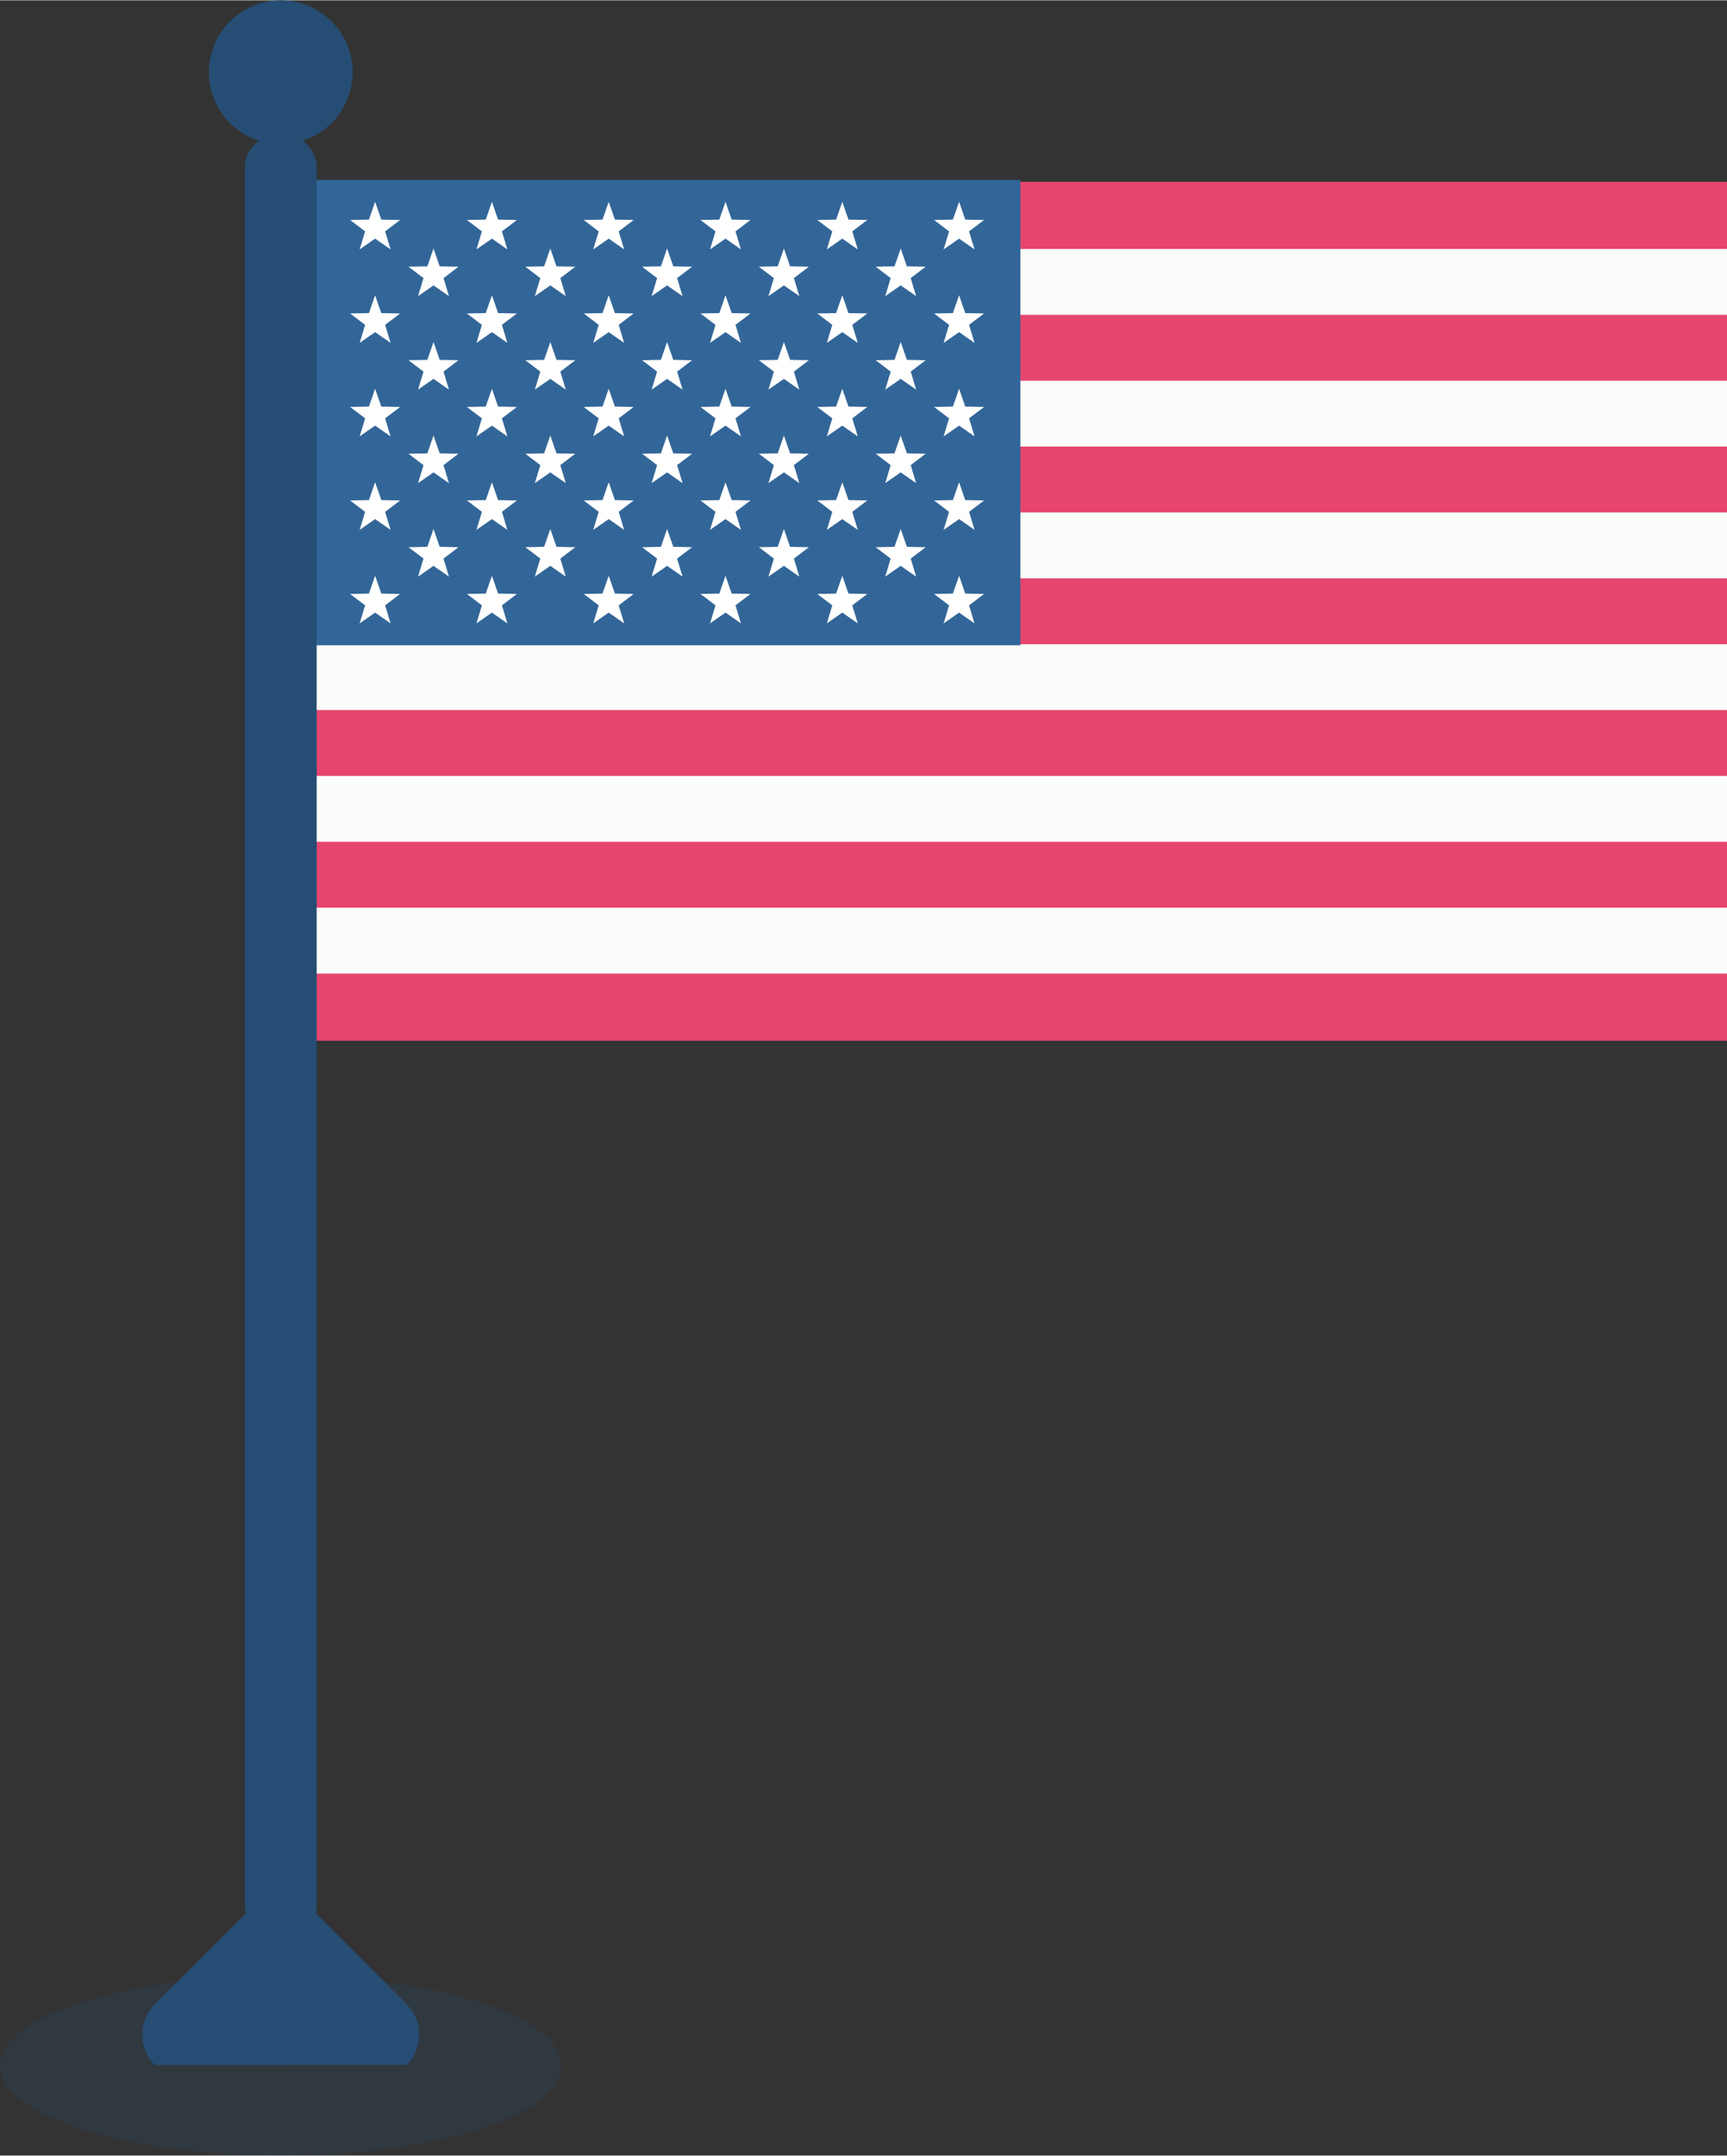 <?xml version="1.0" encoding="UTF-8"?>
<!-- Creator: CorelDRAW -->
<svg xmlns="http://www.w3.org/2000/svg" xmlns:xlink="http://www.w3.org/1999/xlink" xmlns:xodm="http://www.corel.com/coreldraw/odm/2003" xml:space="preserve" width="400px" height="499px" version="1.1" style="shape-rendering:geometricPrecision; text-rendering:geometricPrecision; image-rendering:optimizeQuality; fill-rule:evenodd; clip-rule:evenodd" viewBox="0 0 762.18 950.55">
 <rect x="0" y="0" width="762.18" height="950.55" fill="#333333" stroke="none"/>
 <defs>
  <style type="text/css">
   <![CDATA[
    .fil5 {fill:#264D73;fill-rule:nonzero}
    .fil2 {fill:#336698;fill-rule:nonzero}
    .fil0 {fill:#E6456E;fill-rule:nonzero}
    .fil1 {fill:#FBFDFB;fill-rule:nonzero}
    .fil3 {fill:white;fill-rule:nonzero}
    .fil4 {fill:#264D73;fill-rule:nonzero;fill-opacity:0.2}
   ]]>
  </style>
 </defs>
 <g id="Capa_x0020_1">
  <g id="_1780907780672">
   <g>
    <g>
     <rect class="fil0" x="138.49" y="80.04" width="623.69" height="378.85"></rect>
     <g>
      <rect class="fil1" x="138.49" y="109.67" width="623.69" height="29.05"></rect>
      <rect class="fil1" x="138.49" y="167.78" width="623.69" height="29.05"></rect>
      <rect class="fil1" x="138.49" y="225.88" width="623.69" height="29.05"></rect>
      <rect class="fil1" x="138.49" y="283.99" width="623.69" height="29.05"></rect>
      <rect class="fil1" x="138.49" y="342.09" width="623.69" height="29.05"></rect>
      <rect class="fil1" x="138.49" y="400.2" width="623.69" height="29.05"></rect>
     </g>
    </g>
    <g>
     <rect class="fil2" x="138.49" y="79.22" width="311.85" height="205.24"></rect>
     <g>
      <polygon class="fil3" points="165.55,105.11 172.37,109.86 169.96,101.91 176.59,96.89 168.28,96.72 165.55,88.88 162.83,96.72 154.51,96.89 161.14,101.91 158.73,109.86 "></polygon>
      <polygon class="fil3" points="217.1,105.11 223.91,109.86 221.51,101.91 228.12,96.89 219.82,96.72 217.1,88.88 214.37,96.72 206.06,96.89 212.68,101.91 210.28,109.86 "></polygon>
      <polygon class="fil3" points="268.64,105.11 275.46,109.86 273.05,101.91 279.66,96.89 271.38,96.72 268.64,88.88 265.91,96.72 257.61,96.89 264.23,101.91 261.82,109.86 "></polygon>
      <polygon class="fil3" points="320.19,105.11 327,109.86 324.6,101.91 331.21,96.89 322.91,96.72 320.19,88.88 317.46,96.72 309.15,96.89 315.77,101.91 313.37,109.86 "></polygon>
      <polygon class="fil3" points="371.73,105.11 378.55,109.86 376.14,101.91 382.76,96.89 374.45,96.72 371.73,88.88 369,96.72 360.7,96.89 367.32,101.91 364.91,109.86 "></polygon>
      <polygon class="fil3" points="423.28,105.11 430.09,109.86 427.68,101.91 434.3,96.89 426,96.72 423.28,88.88 420.54,96.72 412.24,96.89 418.86,101.91 416.45,109.86 "></polygon>
      <polygon class="fil3" points="191.32,125.73 198.14,130.47 195.74,122.52 202.35,117.5 194.05,117.34 191.32,109.49 188.6,117.34 180.29,117.5 186.91,122.52 184.51,130.47 "></polygon>
      <polygon class="fil3" points="242.87,125.73 249.69,130.47 247.28,122.52 253.9,117.5 245.59,117.34 242.87,109.49 240.14,117.34 231.84,117.5 238.46,122.52 236.04,130.47 "></polygon>
      <polygon class="fil3" points="294.41,125.73 301.23,130.47 298.82,122.52 305.45,117.5 297.14,117.34 294.41,109.49 291.68,117.34 283.38,117.5 290,122.52 287.59,130.47 "></polygon>
      <polygon class="fil3" points="345.96,125.73 352.77,130.47 350.37,122.52 356.99,117.5 348.69,117.34 345.96,109.49 343.23,117.34 334.92,117.5 341.54,122.52 339.14,130.47 "></polygon>
      <polygon class="fil3" points="397.51,125.73 404.31,130.47 401.92,122.52 408.53,117.5 400.23,117.34 397.51,109.49 394.77,117.34 386.47,117.5 393.08,122.52 390.69,130.47 "></polygon>
      <polygon class="fil3" points="165.55,146.35 172.37,151.09 169.96,143.14 176.59,138.12 168.28,137.96 165.55,130.11 162.83,137.96 154.51,138.12 161.14,143.14 158.73,151.09 "></polygon>
      <polygon class="fil3" points="217.1,146.35 223.91,151.09 221.51,143.14 228.12,138.12 219.82,137.96 217.1,130.11 214.37,137.96 206.06,138.12 212.68,143.14 210.28,151.09 "></polygon>
      <polygon class="fil3" points="268.64,146.35 275.46,151.09 273.05,143.14 279.66,138.12 271.38,137.96 268.64,130.11 265.91,137.96 257.61,138.12 264.23,143.14 261.82,151.09 "></polygon>
      <polygon class="fil3" points="320.19,146.35 327,151.09 324.6,143.14 331.21,138.12 322.91,137.96 320.19,130.11 317.46,137.96 309.15,138.12 315.77,143.14 313.37,151.09 "></polygon>
      <polygon class="fil3" points="371.73,146.35 378.55,151.09 376.14,143.14 382.76,138.12 374.45,137.96 371.73,130.11 369,137.96 360.7,138.12 367.32,143.14 364.91,151.09 "></polygon>
      <polygon class="fil3" points="423.28,146.35 430.09,151.09 427.68,143.14 434.3,138.12 426,137.96 423.28,130.11 420.54,137.96 412.24,138.12 418.86,143.14 416.45,151.09 "></polygon>
      <polygon class="fil3" points="191.32,166.96 198.14,171.71 195.74,163.76 202.35,158.74 194.05,158.57 191.32,150.73 188.6,158.57 180.29,158.74 186.91,163.76 184.51,171.71 "></polygon>
      <polygon class="fil3" points="242.87,166.96 249.69,171.71 247.28,163.76 253.9,158.74 245.59,158.57 242.87,150.73 240.14,158.57 231.84,158.74 238.46,163.76 236.04,171.71 "></polygon>
      <polygon class="fil3" points="294.41,166.96 301.23,171.71 298.82,163.76 305.45,158.74 297.14,158.57 294.41,150.73 291.68,158.57 283.38,158.74 290,163.76 287.59,171.71 "></polygon>
      <polygon class="fil3" points="345.96,166.96 352.77,171.71 350.37,163.76 356.99,158.74 348.69,158.57 345.96,150.73 343.23,158.57 334.92,158.74 341.54,163.76 339.14,171.71 "></polygon>
      <polygon class="fil3" points="397.51,166.96 404.31,171.71 401.92,163.76 408.53,158.74 400.23,158.57 397.51,150.73 394.77,158.57 386.47,158.74 393.08,163.76 390.69,171.71 "></polygon>
      <polygon class="fil3" points="165.55,187.58 172.37,192.33 169.96,184.37 176.59,179.36 168.28,179.19 165.55,171.35 162.83,179.19 154.51,179.36 161.14,184.37 158.73,192.33 "></polygon>
      <polygon class="fil3" points="217.1,187.58 223.91,192.33 221.51,184.37 228.12,179.36 219.82,179.19 217.1,171.35 214.37,179.19 206.06,179.36 212.68,184.37 210.28,192.33 "></polygon>
      <polygon class="fil3" points="268.64,187.58 275.46,192.33 273.05,184.37 279.66,179.36 271.38,179.19 268.64,171.35 265.91,179.19 257.61,179.36 264.23,184.37 261.82,192.33 "></polygon>
      <polygon class="fil3" points="320.19,187.58 327,192.33 324.6,184.37 331.21,179.36 322.91,179.19 320.19,171.35 317.46,179.19 309.15,179.36 315.77,184.37 313.37,192.33 "></polygon>
      <polygon class="fil3" points="371.73,187.58 378.55,192.33 376.14,184.37 382.76,179.36 374.45,179.19 371.73,171.35 369,179.19 360.7,179.36 367.32,184.37 364.91,192.33 "></polygon>
      <polygon class="fil3" points="423.28,187.58 430.09,192.33 427.68,184.37 434.3,179.36 426,179.19 423.28,171.35 420.54,179.19 412.24,179.36 418.86,184.37 416.45,192.33 "></polygon>
      <polygon class="fil3" points="191.32,208.2 198.14,212.94 195.74,205 202.35,199.98 194.05,199.81 191.32,191.96 188.6,199.81 180.29,199.98 186.91,205 184.51,212.94 "></polygon>
      <polygon class="fil3" points="242.87,208.2 249.69,212.94 247.28,205 253.9,199.98 245.59,199.81 242.87,191.96 240.14,199.81 231.84,199.98 238.46,205 236.04,212.94 "></polygon>
      <polygon class="fil3" points="294.41,208.2 301.23,212.94 298.82,205 305.45,199.98 297.14,199.81 294.41,191.96 291.68,199.81 283.38,199.98 290,205 287.59,212.94 "></polygon>
      <polygon class="fil3" points="345.96,208.2 352.77,212.94 350.37,205 356.99,199.98 348.69,199.81 345.96,191.96 343.23,199.81 334.92,199.98 341.54,205 339.14,212.94 "></polygon>
      <polygon class="fil3" points="397.51,208.2 404.31,212.94 401.92,205 408.53,199.98 400.23,199.81 397.51,191.96 394.77,199.81 386.47,199.98 393.08,205 390.69,212.94 "></polygon>
      <polygon class="fil3" points="165.55,228.81 172.37,233.56 169.96,225.61 176.59,220.59 168.28,220.43 165.55,212.58 162.83,220.43 154.51,220.59 161.14,225.61 158.73,233.56 "></polygon>
      <polygon class="fil3" points="217.1,228.81 223.91,233.56 221.51,225.61 228.12,220.59 219.82,220.43 217.1,212.58 214.37,220.43 206.06,220.59 212.68,225.61 210.28,233.56 "></polygon>
      <polygon class="fil3" points="268.64,228.81 275.46,233.56 273.05,225.61 279.66,220.59 271.38,220.43 268.64,212.58 265.91,220.43 257.61,220.59 264.23,225.61 261.82,233.56 "></polygon>
      <polygon class="fil3" points="320.19,228.81 327,233.56 324.6,225.61 331.21,220.59 322.91,220.43 320.19,212.58 317.46,220.43 309.15,220.59 315.77,225.61 313.37,233.56 "></polygon>
      <polygon class="fil3" points="371.73,228.81 378.55,233.56 376.14,225.61 382.76,220.59 374.45,220.43 371.73,212.58 369,220.43 360.7,220.59 367.32,225.61 364.91,233.56 "></polygon>
      <polygon class="fil3" points="423.28,228.81 430.09,233.56 427.68,225.61 434.3,220.59 426,220.43 423.28,212.58 420.54,220.43 412.24,220.59 418.86,225.61 416.45,233.56 "></polygon>
      <polygon class="fil3" points="191.32,249.43 198.14,254.18 195.74,246.23 202.35,241.21 194.05,241.04 191.32,233.2 188.6,241.04 180.29,241.21 186.91,246.23 184.51,254.18 "></polygon>
      <polygon class="fil3" points="242.87,249.43 249.69,254.18 247.28,246.23 253.9,241.21 245.59,241.04 242.87,233.2 240.14,241.04 231.84,241.21 238.46,246.23 236.04,254.18 "></polygon>
      <polygon class="fil3" points="294.41,249.43 301.23,254.18 298.82,246.23 305.45,241.21 297.14,241.04 294.41,233.2 291.68,241.04 283.38,241.21 290,246.23 287.59,254.18 "></polygon>
      <polygon class="fil3" points="345.96,249.43 352.77,254.18 350.37,246.23 356.99,241.21 348.69,241.04 345.96,233.2 343.23,241.04 334.92,241.21 341.54,246.23 339.14,254.18 "></polygon>
      <polygon class="fil3" points="397.51,249.43 404.31,254.18 401.92,246.23 408.53,241.21 400.23,241.04 397.51,233.2 394.77,241.04 386.47,241.21 393.08,246.23 390.69,254.18 "></polygon>
      <polygon class="fil3" points="165.55,270.05 172.37,274.8 169.96,266.85 176.59,261.83 168.28,261.66 165.55,253.82 162.83,261.66 154.51,261.83 161.14,266.85 158.73,274.8 "></polygon>
      <polygon class="fil3" points="217.1,270.05 223.91,274.8 221.51,266.85 228.12,261.83 219.82,261.66 217.1,253.82 214.37,261.66 206.06,261.83 212.68,266.85 210.28,274.8 "></polygon>
      <polygon class="fil3" points="268.64,270.05 275.46,274.8 273.05,266.85 279.66,261.83 271.38,261.66 268.64,253.82 265.91,261.66 257.61,261.83 264.23,266.85 261.82,274.8 "></polygon>
      <polygon class="fil3" points="320.19,270.05 327,274.8 324.6,266.85 331.21,261.83 322.91,261.66 320.19,253.82 317.46,261.66 309.15,261.83 315.77,266.85 313.37,274.8 "></polygon>
      <polygon class="fil3" points="371.73,270.05 378.55,274.8 376.14,266.85 382.76,261.83 374.45,261.66 371.73,253.82 369,261.66 360.7,261.83 367.32,266.85 364.91,274.8 "></polygon>
      <polygon class="fil3" points="423.28,270.05 430.09,274.8 427.68,266.85 434.3,261.83 426,261.66 423.28,253.82 420.54,261.66 412.24,261.83 418.86,266.85 416.45,274.8 "></polygon>
     </g>
    </g>
   </g>
   <g>
    <path class="fil4" d="M247.81 910.9c0,-21.89 -55.48,-39.65 -123.91,-39.65 -68.43,0 -123.9,17.76 -123.9,39.65 0,21.9 55.47,39.65 123.9,39.65 68.43,0 123.91,-17.75 123.91,-39.65z"></path>
    <g>
     <path class="fil5" d="M139.76 840.13c0,8.06 -7.1,14.59 -15.86,14.59l0 0c-8.76,0 -15.86,-6.53 -15.86,-14.59l0 -766.58c0,-8.05 7.1,-14.59 15.86,-14.59l0 0c8.77,0 15.86,6.54 15.86,14.59l0 766.58z"></path>
     <path class="fil5" d="M155.63 31.72c0,17.52 -14.2,31.72 -31.73,31.72 -17.52,0 -31.72,-14.21 -31.72,-31.72 0,-17.52 14.2,-31.72 31.72,-31.72 17.53,0 31.73,14.21 31.73,31.72z"></path>
     <g>
      <path class="fil5" d="M68.36 910.64c-7.42,-7.41 -7.43,-19.42 -0.03,-26.82l42.17 -42.17c7.4,-7.4 19.41,-7.39 26.83,0.02l42.11 42.11c7.43,7.42 7.43,19.43 0.02,26.84l-111.1 0.02zm0 0l0 0 0 0z"></path>
     </g>
    </g>
   </g>
  </g>
 </g>
</svg>
